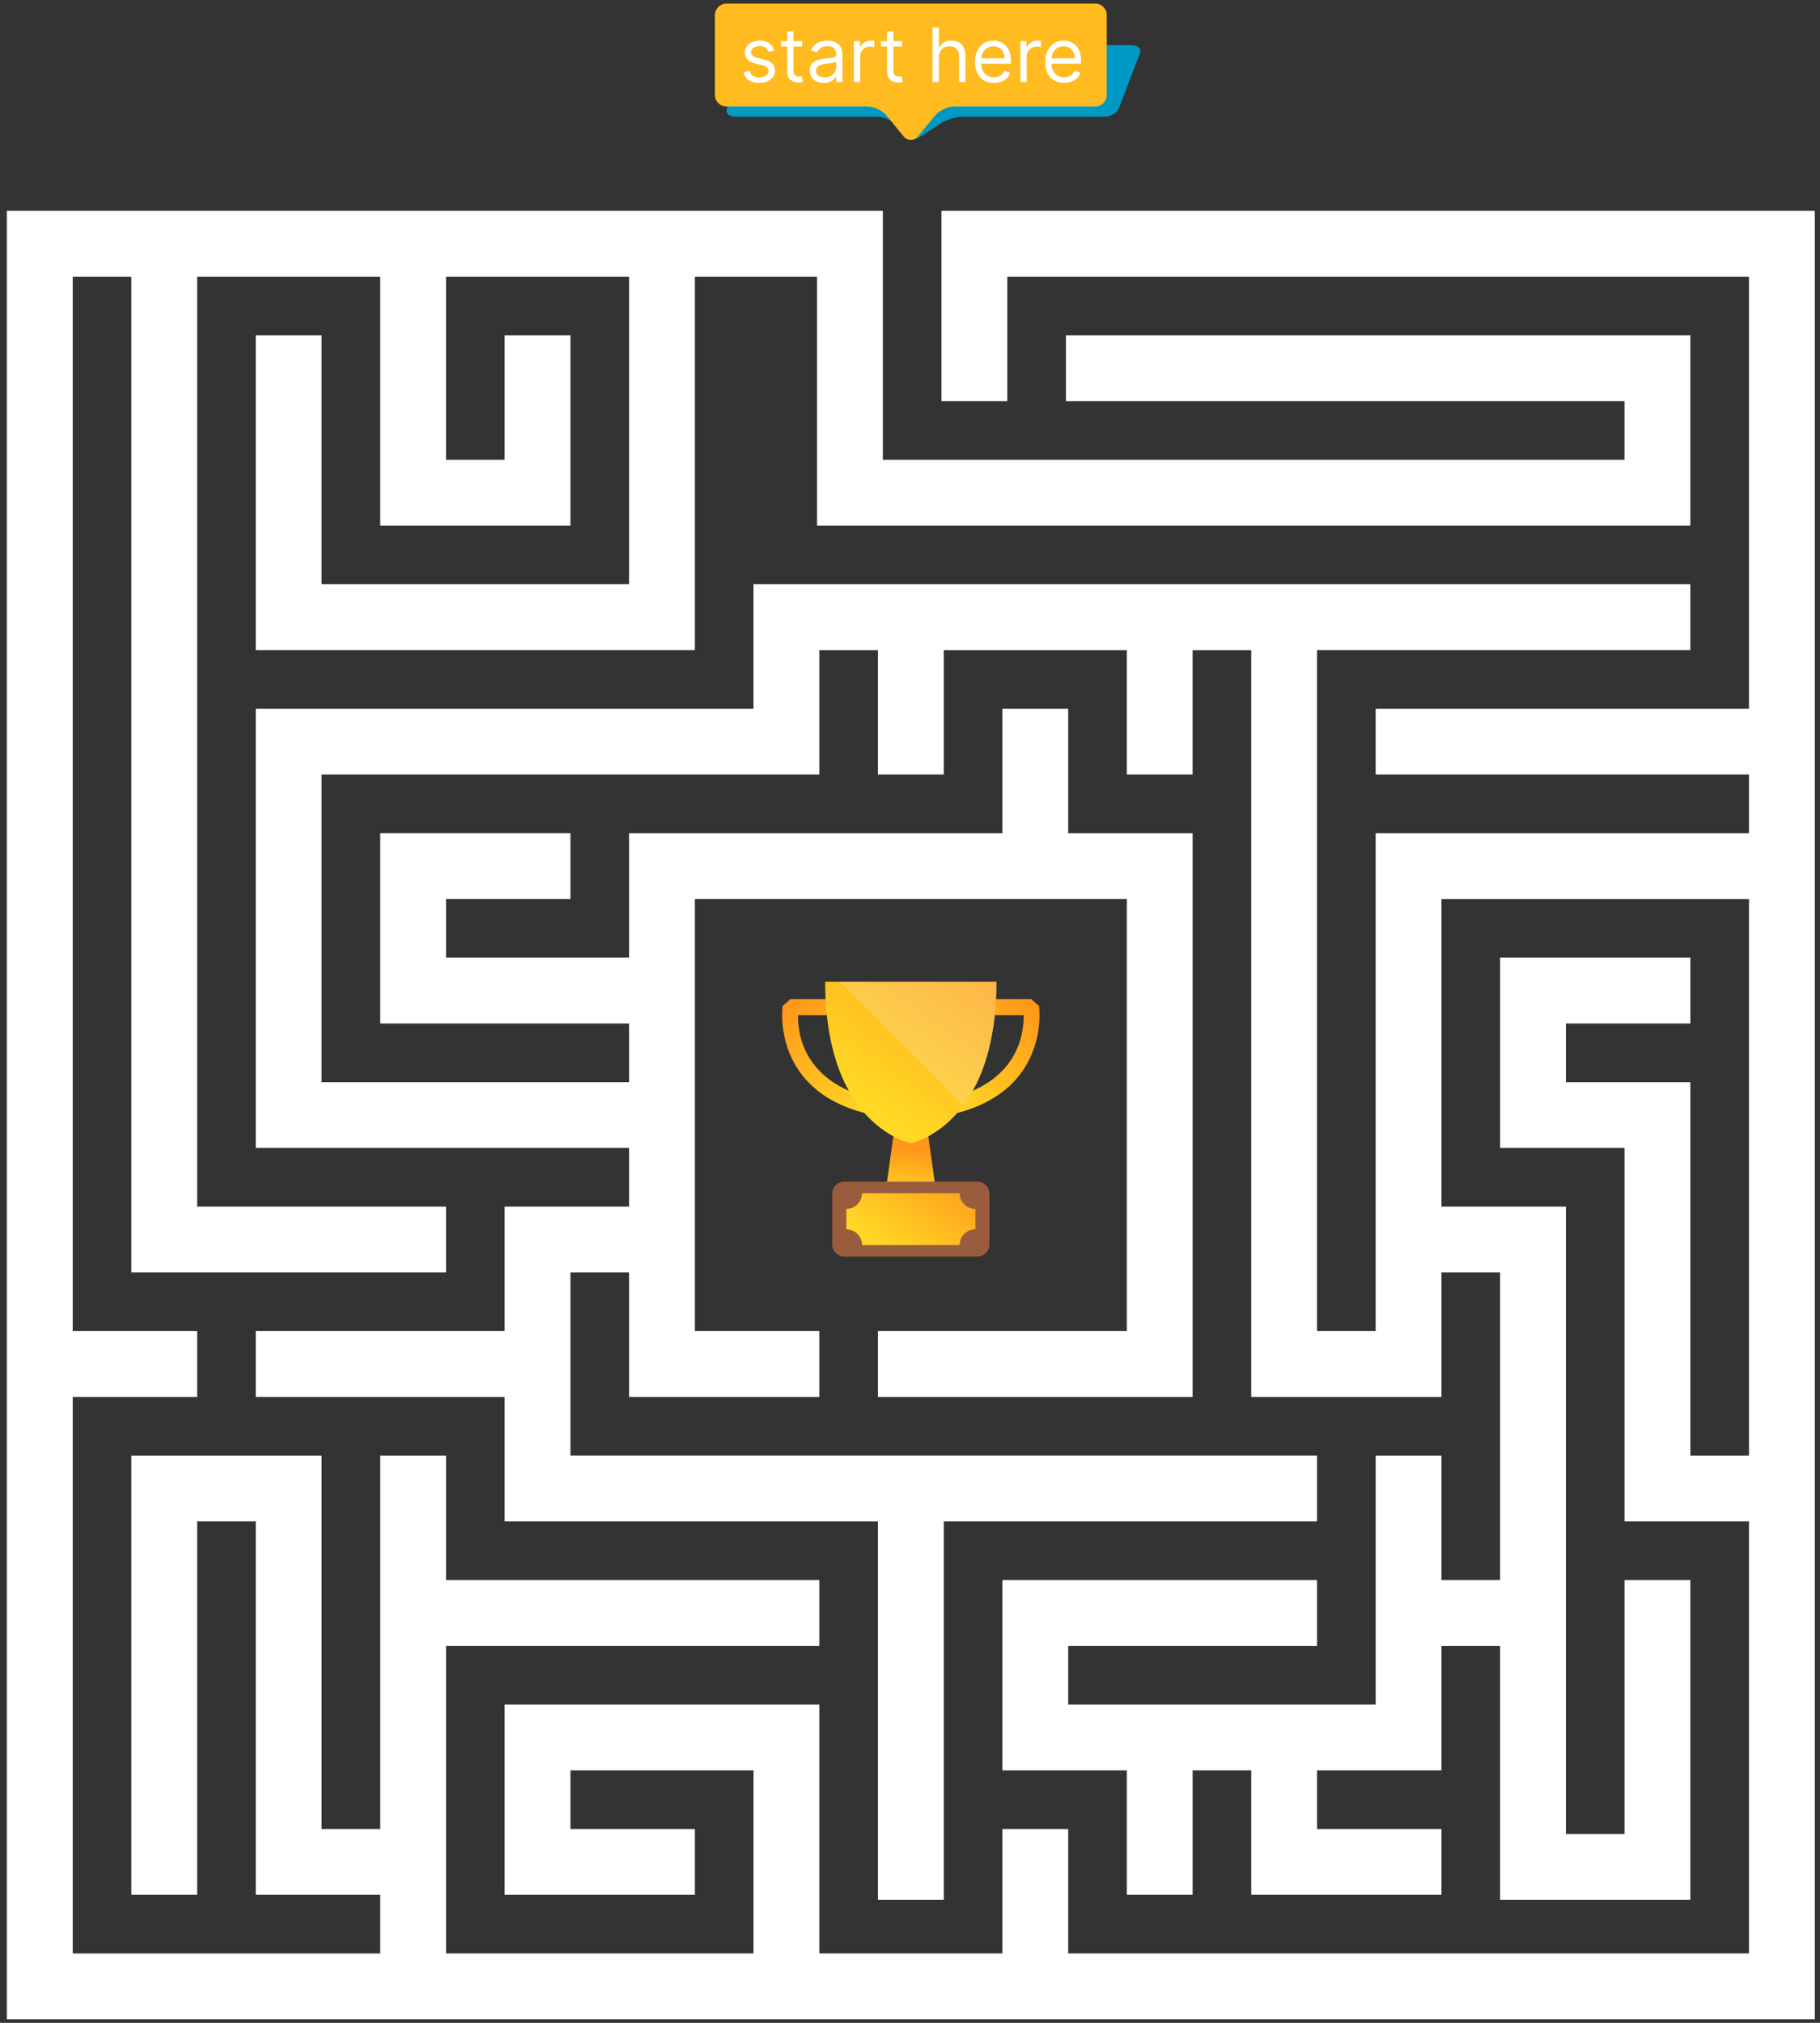 <svg width="243" height="270" viewBox="0 0 243 270" fill="none" xmlns="http://www.w3.org/2000/svg">
<rect x="0" y="0" width="243" height="270" fill="#333333" stroke="none"/>
<path d="M126.873 148.774L126.419 146.68C135.929 144.62 136.721 137.961 136.677 135.499H129.972V133.358H137.672L138.731 134.271C138.749 134.386 140.309 145.863 126.873 148.774Z" fill="url(#paint0_linear_623_8064)"/>
<path d="M116.349 148.774L116.803 146.68C107.293 144.62 106.501 137.961 106.545 135.499H113.25V133.358H105.55L104.491 134.271C104.473 134.386 102.913 145.863 116.349 148.774Z" fill="url(#paint1_linear_623_8064)"/>
<path d="M125.093 159.855H118.133L119.651 149.01H123.573L125.093 159.855Z" fill="url(#paint2_linear_623_8064)"/>
<path d="M121.611 131.037H110.177C110.177 150.405 121.611 152.591 121.611 152.591C121.611 152.591 133.044 150.405 133.044 131.037H121.611Z" fill="url(#paint3_linear_623_8064)"/>
<path d="M132.101 166.113C132.101 167.001 131.381 167.719 130.494 167.719H112.731C111.845 167.719 111.125 167.001 111.125 166.113V159.33C111.125 158.443 111.845 157.723 112.731 157.723H130.494C131.38 157.723 132.101 158.443 132.101 159.33V166.113Z" fill="url(#paint4_linear_623_8064)"/>
<path d="M130.225 164.083V161.361C129.067 161.361 128.128 160.422 128.128 159.263H115.098C115.098 160.422 114.159 161.361 113 161.361V164.083C114.159 164.083 115.098 165.022 115.098 166.181H128.128C128.128 165.022 129.067 164.083 130.225 164.083Z" fill="url(#paint5_linear_623_8064)"/>
<path opacity="0.2" d="M112.12 131.037L128.622 147.539C130.989 144.362 133.044 139.246 133.044 131.037H121.611H112.12Z" fill="#F5F5F5"/>
<path d="M152.211 7.098C152.437 6.51 151.928 6.028 151.081 6.028H101.842C100.994 6.028 100.117 6.509 99.891 7.098L97.049 14.508C96.823 15.097 97.331 15.578 98.178 15.578H117.032C117.879 15.578 118.869 15.951 119.231 16.406L120.765 18.333C121.128 18.789 122.006 18.789 122.718 18.333L125.731 16.406C126.443 15.951 127.717 15.578 128.566 15.578H147.417C148.265 15.578 149.144 15.097 149.369 14.508L152.211 7.098Z" fill="#0098C4"/>
<path d="M147.771 2.016C147.771 1.169 147.078 0.476 146.23 0.476H96.991C96.144 0.476 95.451 1.169 95.451 2.016V12.677C95.451 13.524 96.144 14.218 96.991 14.218H115.844C116.692 14.218 117.824 14.754 118.361 15.409L120.635 18.182C121.172 18.838 122.051 18.838 122.588 18.182L124.861 15.409C125.398 14.754 126.531 14.218 127.379 14.218H146.231C147.078 14.218 147.772 13.524 147.772 12.677L147.771 2.016Z" fill="#FFBB1F"/>
<path d="M103.382 6.718L102.629 6.931C102.582 6.805 102.512 6.683 102.42 6.565C102.33 6.444 102.206 6.345 102.05 6.267C101.894 6.189 101.694 6.15 101.45 6.15C101.116 6.15 100.838 6.226 100.616 6.38C100.395 6.532 100.285 6.725 100.285 6.959C100.285 7.168 100.361 7.332 100.513 7.453C100.664 7.574 100.901 7.674 101.223 7.755L102.032 7.954C102.52 8.072 102.884 8.253 103.123 8.497C103.362 8.738 103.481 9.05 103.481 9.431C103.481 9.743 103.391 10.023 103.211 10.269C103.034 10.515 102.785 10.709 102.466 10.851C102.146 10.993 101.774 11.064 101.351 11.064C100.794 11.064 100.334 10.944 99.969 10.702C99.605 10.461 99.374 10.108 99.277 9.644L100.072 9.445C100.148 9.739 100.291 9.959 100.502 10.105C100.715 10.252 100.993 10.326 101.336 10.326C101.727 10.326 102.037 10.243 102.267 10.077C102.499 9.909 102.615 9.708 102.615 9.473C102.615 9.284 102.549 9.125 102.416 8.998C102.283 8.867 102.08 8.77 101.805 8.706L100.896 8.493C100.397 8.375 100.03 8.191 99.795 7.943C99.563 7.692 99.447 7.378 99.447 7.002C99.447 6.694 99.534 6.422 99.707 6.185C99.882 5.948 100.12 5.762 100.42 5.628C100.723 5.493 101.067 5.425 101.45 5.425C101.99 5.425 102.414 5.543 102.721 5.78C103.032 6.017 103.252 6.329 103.382 6.718ZM107.115 5.496V6.206H104.288V5.496H107.115ZM105.112 4.189H105.95V9.388C105.95 9.625 105.985 9.802 106.053 9.921C106.124 10.037 106.214 10.115 106.323 10.155C106.434 10.193 106.552 10.212 106.675 10.212C106.767 10.212 106.843 10.207 106.902 10.198C106.961 10.186 107.009 10.177 107.044 10.169L107.214 10.922C107.158 10.944 107.078 10.965 106.977 10.986C106.875 11.01 106.746 11.022 106.589 11.022C106.353 11.022 106.121 10.971 105.893 10.869C105.669 10.767 105.482 10.612 105.332 10.404C105.186 10.195 105.112 9.933 105.112 9.615V4.189ZM109.981 11.079C109.635 11.079 109.321 11.013 109.04 10.883C108.758 10.751 108.534 10.56 108.369 10.312C108.203 10.06 108.12 9.758 108.12 9.402C108.12 9.09 108.182 8.837 108.305 8.642C108.428 8.446 108.592 8.292 108.798 8.181C109.004 8.07 109.232 7.987 109.48 7.932C109.731 7.875 109.983 7.83 110.236 7.797C110.568 7.755 110.837 7.723 111.043 7.701C111.251 7.678 111.402 7.639 111.497 7.584C111.594 7.53 111.643 7.435 111.643 7.3V7.272C111.643 6.921 111.547 6.649 111.355 6.455C111.166 6.261 110.878 6.164 110.492 6.164C110.092 6.164 109.778 6.251 109.551 6.427C109.324 6.602 109.164 6.789 109.072 6.988L108.276 6.704C108.418 6.372 108.608 6.114 108.844 5.929C109.084 5.742 109.344 5.612 109.626 5.539C109.91 5.463 110.189 5.425 110.464 5.425C110.639 5.425 110.84 5.446 111.067 5.489C111.297 5.529 111.518 5.613 111.732 5.741C111.947 5.869 112.126 6.062 112.268 6.32C112.41 6.578 112.481 6.924 112.481 7.357V10.951H111.643V10.212H111.6C111.543 10.33 111.449 10.457 111.316 10.592C111.183 10.727 111.007 10.842 110.787 10.937C110.567 11.031 110.298 11.079 109.981 11.079ZM110.109 10.326C110.44 10.326 110.719 10.261 110.947 10.13C111.176 10 111.349 9.832 111.465 9.626C111.584 9.42 111.643 9.204 111.643 8.976V8.209C111.607 8.252 111.529 8.291 111.408 8.326C111.29 8.36 111.153 8.389 110.996 8.415C110.843 8.439 110.692 8.46 110.545 8.479C110.401 8.496 110.284 8.51 110.194 8.522C109.976 8.55 109.772 8.596 109.583 8.66C109.396 8.722 109.245 8.815 109.129 8.941C109.015 9.064 108.958 9.232 108.958 9.445C108.958 9.736 109.066 9.956 109.281 10.105C109.499 10.252 109.775 10.326 110.109 10.326ZM114.01 10.951V5.496H114.82V6.32H114.877C114.976 6.05 115.156 5.831 115.417 5.663C115.677 5.495 115.971 5.411 116.297 5.411C116.359 5.411 116.436 5.412 116.528 5.414C116.621 5.417 116.69 5.42 116.738 5.425V6.277C116.709 6.27 116.644 6.26 116.542 6.245C116.443 6.229 116.338 6.221 116.226 6.221C115.961 6.221 115.724 6.276 115.516 6.387C115.31 6.496 115.147 6.648 115.026 6.842C114.908 7.034 114.849 7.253 114.849 7.499V10.951H114.01ZM120.445 5.496V6.206H117.618V5.496H120.445ZM118.442 4.189H119.28V9.388C119.28 9.625 119.315 9.802 119.383 9.921C119.454 10.037 119.544 10.115 119.653 10.155C119.764 10.193 119.882 10.212 120.005 10.212C120.097 10.212 120.173 10.207 120.232 10.198C120.291 10.186 120.339 10.177 120.374 10.169L120.545 10.922C120.488 10.944 120.408 10.965 120.307 10.986C120.205 11.01 120.076 11.022 119.92 11.022C119.683 11.022 119.451 10.971 119.224 10.869C118.999 10.767 118.812 10.612 118.662 10.404C118.516 10.195 118.442 9.933 118.442 9.615V4.189ZM125.356 7.669V10.951H124.518V3.678H125.356V6.348H125.427C125.555 6.067 125.747 5.843 126.003 5.677C126.261 5.509 126.604 5.425 127.032 5.425C127.404 5.425 127.73 5.5 128.009 5.649C128.288 5.796 128.505 6.022 128.659 6.327C128.815 6.63 128.893 7.016 128.893 7.485V10.951H128.055V7.542C128.055 7.108 127.943 6.773 127.718 6.537C127.495 6.298 127.186 6.178 126.791 6.178C126.516 6.178 126.27 6.236 126.052 6.352C125.837 6.468 125.666 6.637 125.541 6.86C125.418 7.082 125.356 7.352 125.356 7.669ZM132.713 11.064C132.188 11.064 131.734 10.948 131.353 10.716C130.975 10.482 130.682 10.155 130.476 9.736C130.273 9.315 130.171 8.825 130.171 8.266C130.171 7.707 130.273 7.215 130.476 6.789C130.682 6.36 130.969 6.026 131.336 5.787C131.705 5.546 132.136 5.425 132.628 5.425C132.912 5.425 133.193 5.472 133.47 5.567C133.747 5.662 133.999 5.816 134.226 6.029C134.453 6.24 134.635 6.519 134.77 6.867C134.904 7.215 134.972 7.643 134.972 8.152V8.508H130.767V7.783H134.12C134.12 7.475 134.058 7.201 133.935 6.959C133.814 6.718 133.641 6.527 133.417 6.387C133.194 6.248 132.931 6.178 132.628 6.178C132.294 6.178 132.006 6.261 131.762 6.427C131.52 6.59 131.334 6.803 131.204 7.066C131.074 7.329 131.009 7.61 131.009 7.911V8.394C131.009 8.806 131.08 9.155 131.222 9.441C131.366 9.726 131.566 9.942 131.822 10.091C132.078 10.238 132.375 10.312 132.713 10.312C132.934 10.312 133.132 10.281 133.31 10.219C133.49 10.155 133.645 10.06 133.775 9.935C133.905 9.807 134.006 9.649 134.077 9.459L134.887 9.686C134.801 9.961 134.658 10.203 134.457 10.411C134.256 10.617 134.007 10.778 133.711 10.894C133.415 11.008 133.083 11.064 132.713 11.064ZM136.247 10.951V5.496H137.056V6.32H137.113C137.213 6.05 137.393 5.831 137.653 5.663C137.913 5.495 138.207 5.411 138.534 5.411C138.595 5.411 138.672 5.412 138.765 5.414C138.857 5.417 138.927 5.42 138.974 5.425V6.277C138.946 6.27 138.881 6.26 138.779 6.245C138.679 6.229 138.574 6.221 138.463 6.221C138.198 6.221 137.961 6.276 137.752 6.387C137.546 6.496 137.383 6.648 137.262 6.842C137.144 7.034 137.085 7.253 137.085 7.499V10.951H136.247ZM142.088 11.064C141.563 11.064 141.109 10.948 140.728 10.716C140.35 10.482 140.057 10.155 139.851 9.736C139.648 9.315 139.546 8.825 139.546 8.266C139.546 7.707 139.648 7.215 139.851 6.789C140.057 6.36 140.344 6.026 140.711 5.787C141.08 5.546 141.511 5.425 142.003 5.425C142.287 5.425 142.568 5.472 142.845 5.567C143.122 5.662 143.374 5.816 143.601 6.029C143.828 6.24 144.01 6.519 144.145 6.867C144.279 7.215 144.347 7.643 144.347 8.152V8.508H140.142V7.783H143.495C143.495 7.475 143.433 7.201 143.31 6.959C143.189 6.718 143.016 6.527 142.792 6.387C142.569 6.248 142.306 6.178 142.003 6.178C141.669 6.178 141.381 6.261 141.137 6.427C140.895 6.59 140.709 6.803 140.579 7.066C140.449 7.329 140.384 7.61 140.384 7.911V8.394C140.384 8.806 140.455 9.155 140.597 9.441C140.741 9.726 140.941 9.942 141.197 10.091C141.453 10.238 141.75 10.312 142.088 10.312C142.309 10.312 142.507 10.281 142.685 10.219C142.865 10.155 143.02 10.06 143.15 9.935C143.28 9.807 143.381 9.649 143.452 9.459L144.262 9.686C144.176 9.961 144.033 10.203 143.832 10.411C143.631 10.617 143.382 10.778 143.086 10.894C142.79 11.008 142.458 11.064 142.088 11.064Z" fill="white"/>
<path d="M0.92 269.524C14.617 269.524 236.621 269.524 242.303 269.524C242.303 232.787 242.303 31.264 242.303 28.141H125.703V53.542H134.49V36.928H233.516V94.597H183.674V103.385H233.516V111.213H183.674V161.054V169.841V177.667H175.847V86.77H225.689V77.983C204.511 77.983 183.333 77.983 162.155 77.983C150.307 77.983 138.459 77.983 126.614 77.983C124.884 77.983 100.605 77.983 100.605 77.983V94.597H34.149V153.226H83.99V161.052H67.377V177.666H34.149V186.453H67.377V203.067H117.219V253.58H126.006V203.067H175.848V194.28H126.006H117.219C117.219 194.28 76.163 194.28 76.163 194.279C76.163 186.133 76.163 177.986 76.163 169.839H83.99V186.454H109.393V177.668H92.778C92.778 158.445 92.778 139.223 92.778 119.999C112.001 119.999 131.224 119.999 150.448 119.999V177.668H117.219V186.455H159.234V111.213H142.62V94.598H133.833V111.213H83.991V127.826H59.551V119.999H76.164V111.212H50.763V136.612H83.991V144.44H42.936V103.385H109.393V86.771H117.219V103.385H126.006V86.771H150.447V103.385H159.233V86.771H167.061V186.455H192.462V169.842H200.289V210.897H192.462V194.283H183.675V210.897V219.684V227.51H175.848H167.062C158.914 227.51 150.767 227.51 142.62 227.51V219.684H175.849V210.897H133.833V236.298H150.448V252.912H159.234V236.298H167.062V252.912H192.462V244.125H175.849V236.298H192.462V219.685H200.29V253.583H225.69V210.898H216.903V244.797H209.077V219.685V210.898V161.056H192.463V120.001H233.518V194.284H225.691V144.44H209.078V136.612H225.691V127.826H200.291V153.227H216.903V203.07H233.518V260.738H142.62V244.125H133.833V260.738H109.393V227.51H67.378V252.912H92.779V244.125H76.165V236.298H100.606V260.738H59.551V252.912V244.125V219.684H109.393V210.897H59.551V194.283C59.551 194.283 50.764 194.283 50.764 194.284C50.764 210.898 50.764 227.512 50.764 244.125H42.937V194.283H17.536V252.912H26.322V203.07H34.15V252.912H50.763V260.739H9.708V186.457H26.321V177.668H9.708V36.928H17.535V169.84H59.55V161.053H26.321V36.928H50.763V70.157H76.163V44.756H67.377V61.37H59.55V36.928H83.99V77.983H42.935V44.755H34.149V86.769H92.777V36.928H109.09V70.157H225.69V44.755H142.318V53.542H216.902V61.37H117.875V28.142C89.274 28.142 8.476 28.142 0.919 28.142L0.92 269.524Z" fill="white"/>
<defs>
<linearGradient id="paint0_linear_623_8064" x1="126.152" y1="148.268" x2="136.963" y2="132.861" gradientUnits="userSpaceOnUse">
<stop stop-color="#FFD924"/>
<stop offset="1" stop-color="#FF961A"/>
</linearGradient>
<linearGradient id="paint1_linear_623_8064" x1="117.07" y1="148.268" x2="106.259" y2="132.861" gradientUnits="userSpaceOnUse">
<stop stop-color="#FFD924"/>
<stop offset="1" stop-color="#FF961A"/>
</linearGradient>
<linearGradient id="paint2_linear_623_8064" x1="121.573" y1="160.3" x2="122.209" y2="153.305" gradientUnits="userSpaceOnUse">
<stop stop-color="#FFD924"/>
<stop offset="1" stop-color="#FF961A"/>
</linearGradient>
<linearGradient id="paint3_linear_623_8064" x1="114.523" y1="146.248" x2="131.801" y2="121.626" gradientUnits="userSpaceOnUse">
<stop stop-color="#FFD924"/>
<stop offset="1" stop-color="#FF961A"/>
</linearGradient>
<linearGradient id="paint4_linear_623_8064" x1="121.613" y1="147.192" x2="121.613" y2="157.371" gradientUnits="userSpaceOnUse">
<stop stop-color="#D17F55"/>
<stop offset="1" stop-color="#995D3E"/>
</linearGradient>
<linearGradient id="paint5_linear_623_8064" x1="118.382" y1="167.326" x2="127.509" y2="154.318" gradientUnits="userSpaceOnUse">
<stop stop-color="#FFD924"/>
<stop offset="1" stop-color="#FF961A"/>
</linearGradient>
</defs>
</svg>
